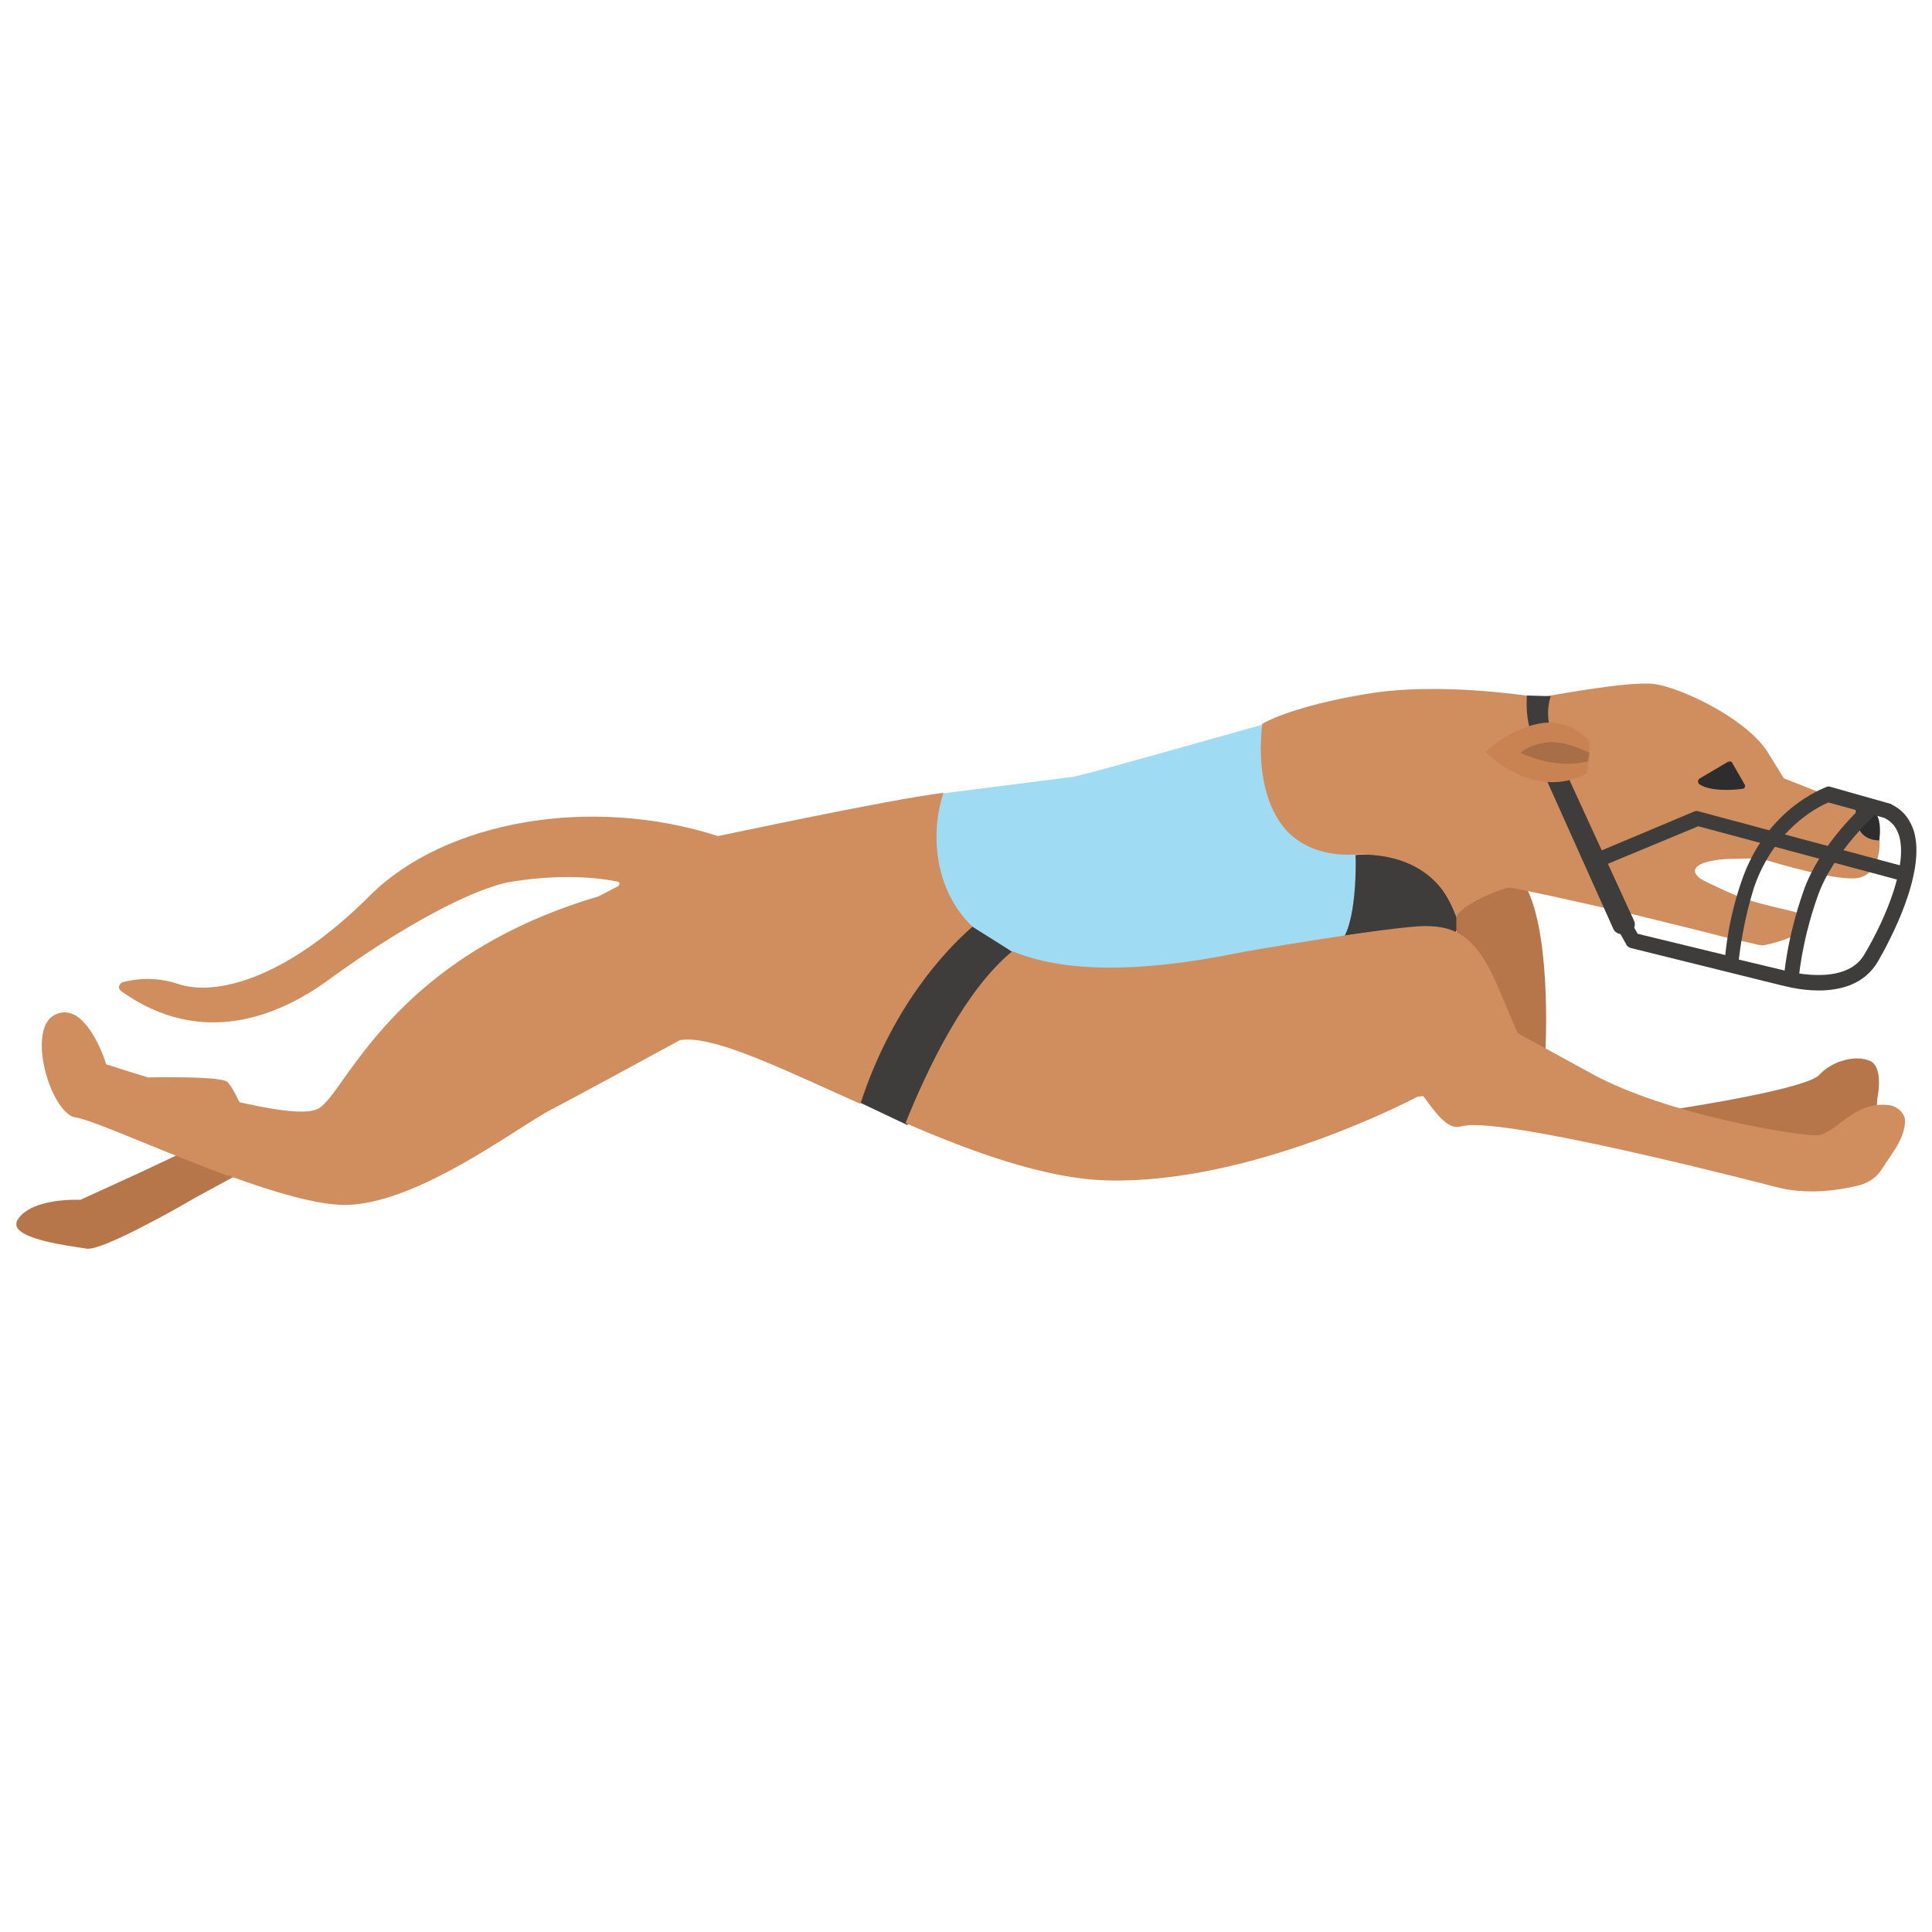 <?xml version="1.0" encoding="UTF-8"?> <svg xmlns="http://www.w3.org/2000/svg" id="Layer_1" viewBox="0 0 300 300"><g><g><path d="m209.9 132.8-1.5 12.6s14.3-2.5 17.6-.6c0 0 .7-.9.1-2.6-2.4-6.3-6.9-10.2-16.2-9.4z" fill="#3e3d3b"></path></g><g><path d="m21.9 182-9.4 4.3c-.1 0-.1 0-.2 0s-7.3-.3-9.5 3c-.3.4-.3.8-.2 1.2.9 2 7.7 2.9 10.3 3.3l.6.1c2.2.3 12.7-5.5 16.6-7.8l6.8-3.7c-3-1.1-5.2-2.5-8-3.7z" fill="#b77649"></path></g><g><g><path d="m157.2 147.8-6.6-4.7c-4.5 4-12.4 13.3-17.3 28l7.6 3.6c3.5-8.9 8.9-20.7 16.3-26.9z" fill="#3e3d3b"></path></g><g><path d="m229.5 156.3 6.1 7.4 4.3.4c.2-1.9 1-20.7-3.5-27.3-.5-.1-.7-1.4-1.1-1.5-.8-.2-2.4-.1-2.5-.1 0 0-4.5 2.1-4.6 2.2-2.9 1-1.9 8.5-1.9 10.2-.1-.1-.6.1 3.2 8.7z" fill="#b77649"></path></g><g><path d="m287.2 177.5c1.7-1.3 1.4-3.2 4.2-3.4-.1-.1.1-3.4.1-3.5.3-1.3.7-4.9-1-5.8-2.2-1.1-6-.1-8 2.1-1.9 2.1-19.4 4.9-24.2 5.6 9 2.5 21.9 6.3 24 6.3 1-.1 3.7-.4 4.9-1.3z" fill="#b77649"></path></g><g><path d="m151 143.9 6.2 3.9c7.7 3.3 19.7 4.6 35 1.5.6-.1 8.5-2.4 16.3-3.5 2.3-3.4 2.1-13.2 1.9-14.6-4.6.1-6.3-1.2-8.8-3.9-3.3-3.5-5.5-7.7-4.8-15-6.4 1.8-26.1 7.4-30 8.3l-20.4 2.6c-2.3 6.3-5.7 14 4.6 20.7z" fill="#9fdcf4"></path></g><g><path d="m275.4 129.9c-.3.2-.9 1.5-1.7 3.5 3.3 1 10.7 3.1 14.1 3 1.3 0 2.3-.6 3-1.5 1.5-2.1 1.1-5.6.7-7.1-.8-.7-1.7-1.3-2.7-1.8l-3.9-2.1c-4.9 2.5-7.1 4.2-8.5 5.4-.4.1-.7.4-1 .6z" fill="#d08d5e"></path></g><g><path d="m151 143.9c-5.9-5.7-6.6-14.4-4.5-20.8-9.3 1.2-34.7 6.7-34.9 6.7-.1 0-.1 0-.2 0-19.6-6.3-42.3-2.4-54 9.3-13 13-23.9 15.6-29.7 13.7-3.6-1.2-6.6-.8-8.6-.3-.3.1-.5.3-.6.6s.1.6.3.8c12.5 8.9 24.5 3.9 32.3-1.8 11.2-8.2 22.6-14.3 28.4-15.2 9.9-1.6 16.3 0 16.4 0 .2 0 .3.2.3.3 0 .2-.1.3-.2.4l-3.1 1.6c-24.4 7.2-34.3 21-39.6 28.4-1.6 2.3-2.8 3.9-3.8 4.5-1.5.9-5.4.6-12.1-.9-.1 0-.2-.1-.3-.2-.7-1.5-1.3-2.5-1.8-3-.7-.7-7.4-.8-12.1-.7-.1 0-.2.1-.2 0-3.7-1.1-6.3-2-6.4-2s-.2-.1-.2-.3c0-.1-1.9-6-5-7.5-.5-.2-1-.3-1.4-.3s-.9.1-1.3.3c-2.5 1-2.3 5-2.1 6.6.6 4.6 3 9.1 5.1 9.4 1.4.2 5.2 1.7 10.3 3.8 3.9 1.6 8.6 3.5 13.4 5.3.2-.1.4 0 .5.1 6.6 2.4 13.3 4.4 17.6 4.4 8.8 0 20.4-7.5 27.3-11.9 1.9-1.2 3.5-2.2 4.4-2.7 4.1-2.1 20.2-10.9 20.4-11h.1c4.5-.7 13.5 3.4 24.1 8.2 1.3.6 2.5 1.1 3.8 1.7 4.8-14.7 12.8-23.5 17.4-27.5z" fill="#d08d5e"></path></g><g><path d="m271.3 146.3c.9.2 2 .5 2.3.5.9 0 6.1-1.5 6.6-2.6.2-.5.2-1.1 0-1.5-.2-.5-.6-.8-1.2-1s-1.6-.4-2.8-.7c-1.7-.4-3.6-.9-4.9-1.3-.6 1.9-1.3 3.9-2 6.2z" fill="#d08d5e"></path></g><g><path d="m277.1 120.9c-.1 0-.1-.1-.2-.2l-2.6-4.2c-3.6-5.2-13.5-9.8-17.5-10.3-4.1-.5-17.5 2.1-17.7 2.1h-.1c-.2 0-15.2-2.6-27.1-.5-10.6 1.8-15.1 4.1-15.9 4.6-.8 7.2.6 13.1 3.8 16.6 2.5 2.6 6 3.9 10.5 3.7 11.5-.4 14.9 6.7 15.8 9.6 1.5-2.2 6.5-4 7.5-4.3.2-.1.6-.3 1.8 0 5.2 1 14.2 3.1 17.4 3.8l.9.2c3.3.8 12.2 3 14.8 3.7.6-1.8 1.3-4.1 2.1-6.2-1.7-.7-5.4-2.4-6.1-2.8-.4-.2-1.4-.8-1.3-1.6.3-1.3 3.6-1.6 4.6-1.7 0 0 3.4-.1 5.1-.1.8-2 1.5-3.5 2-3.9.3-.2.5-.4.8-.7 1.4-1.1 3.5-2.8 8-5.2z" fill="#d08d5e"></path></g><g><path d="m293.3 171.6c-3.4-.4-5.6 1.3-7.6 2.8-1.3 1-2.5 1.9-3.7 1.9-3.3 0-23.1-3.2-34.7-9.5l-11.5-6.3c-.1-.1-.1-.1-.2-.2l-3.1-7.3c-3.3-7.7-6.6-9.2-11.2-9.2-5.1 0-29 4.1-29.2 4.2-15.3 3.1-27 3-34.9-.3-7.3 6-13 17.8-16.6 26.7 9.5 4.1 21.5 8.7 31.5 8.9 21.9.5 46.3-12.1 48-13l.9-.1c2.2 3 3.9 5.3 5.9 4.7.5-.1 1.1-.2 1.9-.2 10.2 0 46.5 9.5 46.9 9.6 5.2 1.4 10.4.4 13.2-.3 1.3-.4 2.5-1.2 3.2-2.3l2-3c1-1.5 1.6-3 1.7-4.3.2-1.3-1-2.6-2.5-2.8z" fill="#d08d5e"></path></g></g><g><path d="m269 118.5 1.9 3.3c.2.3 0 .7-.4.7-1.5.2-4.9.4-6.6-.7-.3-.2-.3-.7 0-.9l4.4-2.6c.3-.1.6-.1.7.2z" fill="#2d2d2d"></path></g><g><path d="m240.1 121 3.5-.1 10.1 22c.4.8 0 1.7-.8 1.9l-.6.2c-.7.2-1.5-.1-1.8-.8z" fill="#3e3d3b"></path></g><g><path d="m288.2 125.7s-.7 4.7 3.6 4.8c0 0 .5-2.7-.5-4.2-.9-1.6-3.1-.6-3.1-.6z" fill="#2d2d2d"></path></g><g><path d="m295.7 136.8c-.1 0-.2 0-.3 0l-31.7-8.5-15.4 6.4c-.6.2-1.2 0-1.5-.6-.2-.6 0-1.2.6-1.5l15.7-6.6c.2-.1.5-.1.7 0l32.1 8.6c.6.2 1 .8.8 1.4 0 .4-.5.8-1 .8z" fill="#3e3d3b"></path></g><g><path d="m282.4 153.8c-3.1 0-5.6-.8-5.8-.8l-23.4-5.8c-.3-.1-.6-.3-.7-.6l-1.8-3.2c-.3-.5-.1-1.2.4-1.6.6-.3 1.2-.1 1.6.4l1.6 2.8 13.6 3.3c.2-1.9.7-6.1 2.4-11.1 3.8-11.6 12.9-14.8 13.3-15 .2-.1.5-.1.7 0l9.2 2.6c.1 0 .1 0 .2.1 1.8.9 2.9 2.3 3.5 4.2 1.9 6.5-3.8 17.1-5.6 20.2-2.1 3.6-5.9 4.5-9.2 4.5zm-12.4-4.8 7.1 1.7c.1 0 9.4 2.7 12.4-2.5 3.5-5.9 6.7-13.9 5.4-18.4-.4-1.3-1.1-2.2-2.3-2.8l-8.7-2.4c-1.6.7-8.5 4.1-11.6 13.4-1.6 5.2-2.1 9.4-2.3 11z" fill="#3e3d3b"></path></g><g><path d="m278.1 153.1c-.7 0-1.2-.6-1.1-1.2 0-.2.4-5.9 3-13.4 2.6-7.6 9.7-13.8 10-14 .5-.4 1.2-.4 1.6.1s.4 1.2-.1 1.6c-.1.1-6.9 6.1-9.3 13.1-2.5 7.1-2.9 12.7-2.9 12.8-.1.6-.6 1-1.2 1z" fill="#3e3d3b"></path></g><g><path d="m240.8 108.1s-1 2.6.1 5.6l-2.8.8s-1.3-2.1-1-6.5z" fill="#3e3d3b"></path></g><g><path d="m246.8 115.1s-3-3.8-8-2.7c-4.9 1-8.1 4.4-8.1 4.4s7.4 7.7 15.7 3.3c0 0 .5-3 .4-5z" fill="#c98353"></path></g><g><path d="m246.8 116.9s-4.1-2.1-6.8-1.6c-2.7.4-3.9 1.6-3.9 1.6s5.2 2.7 10.5 1.3z" fill="#a86e47"></path></g></g></svg> 
